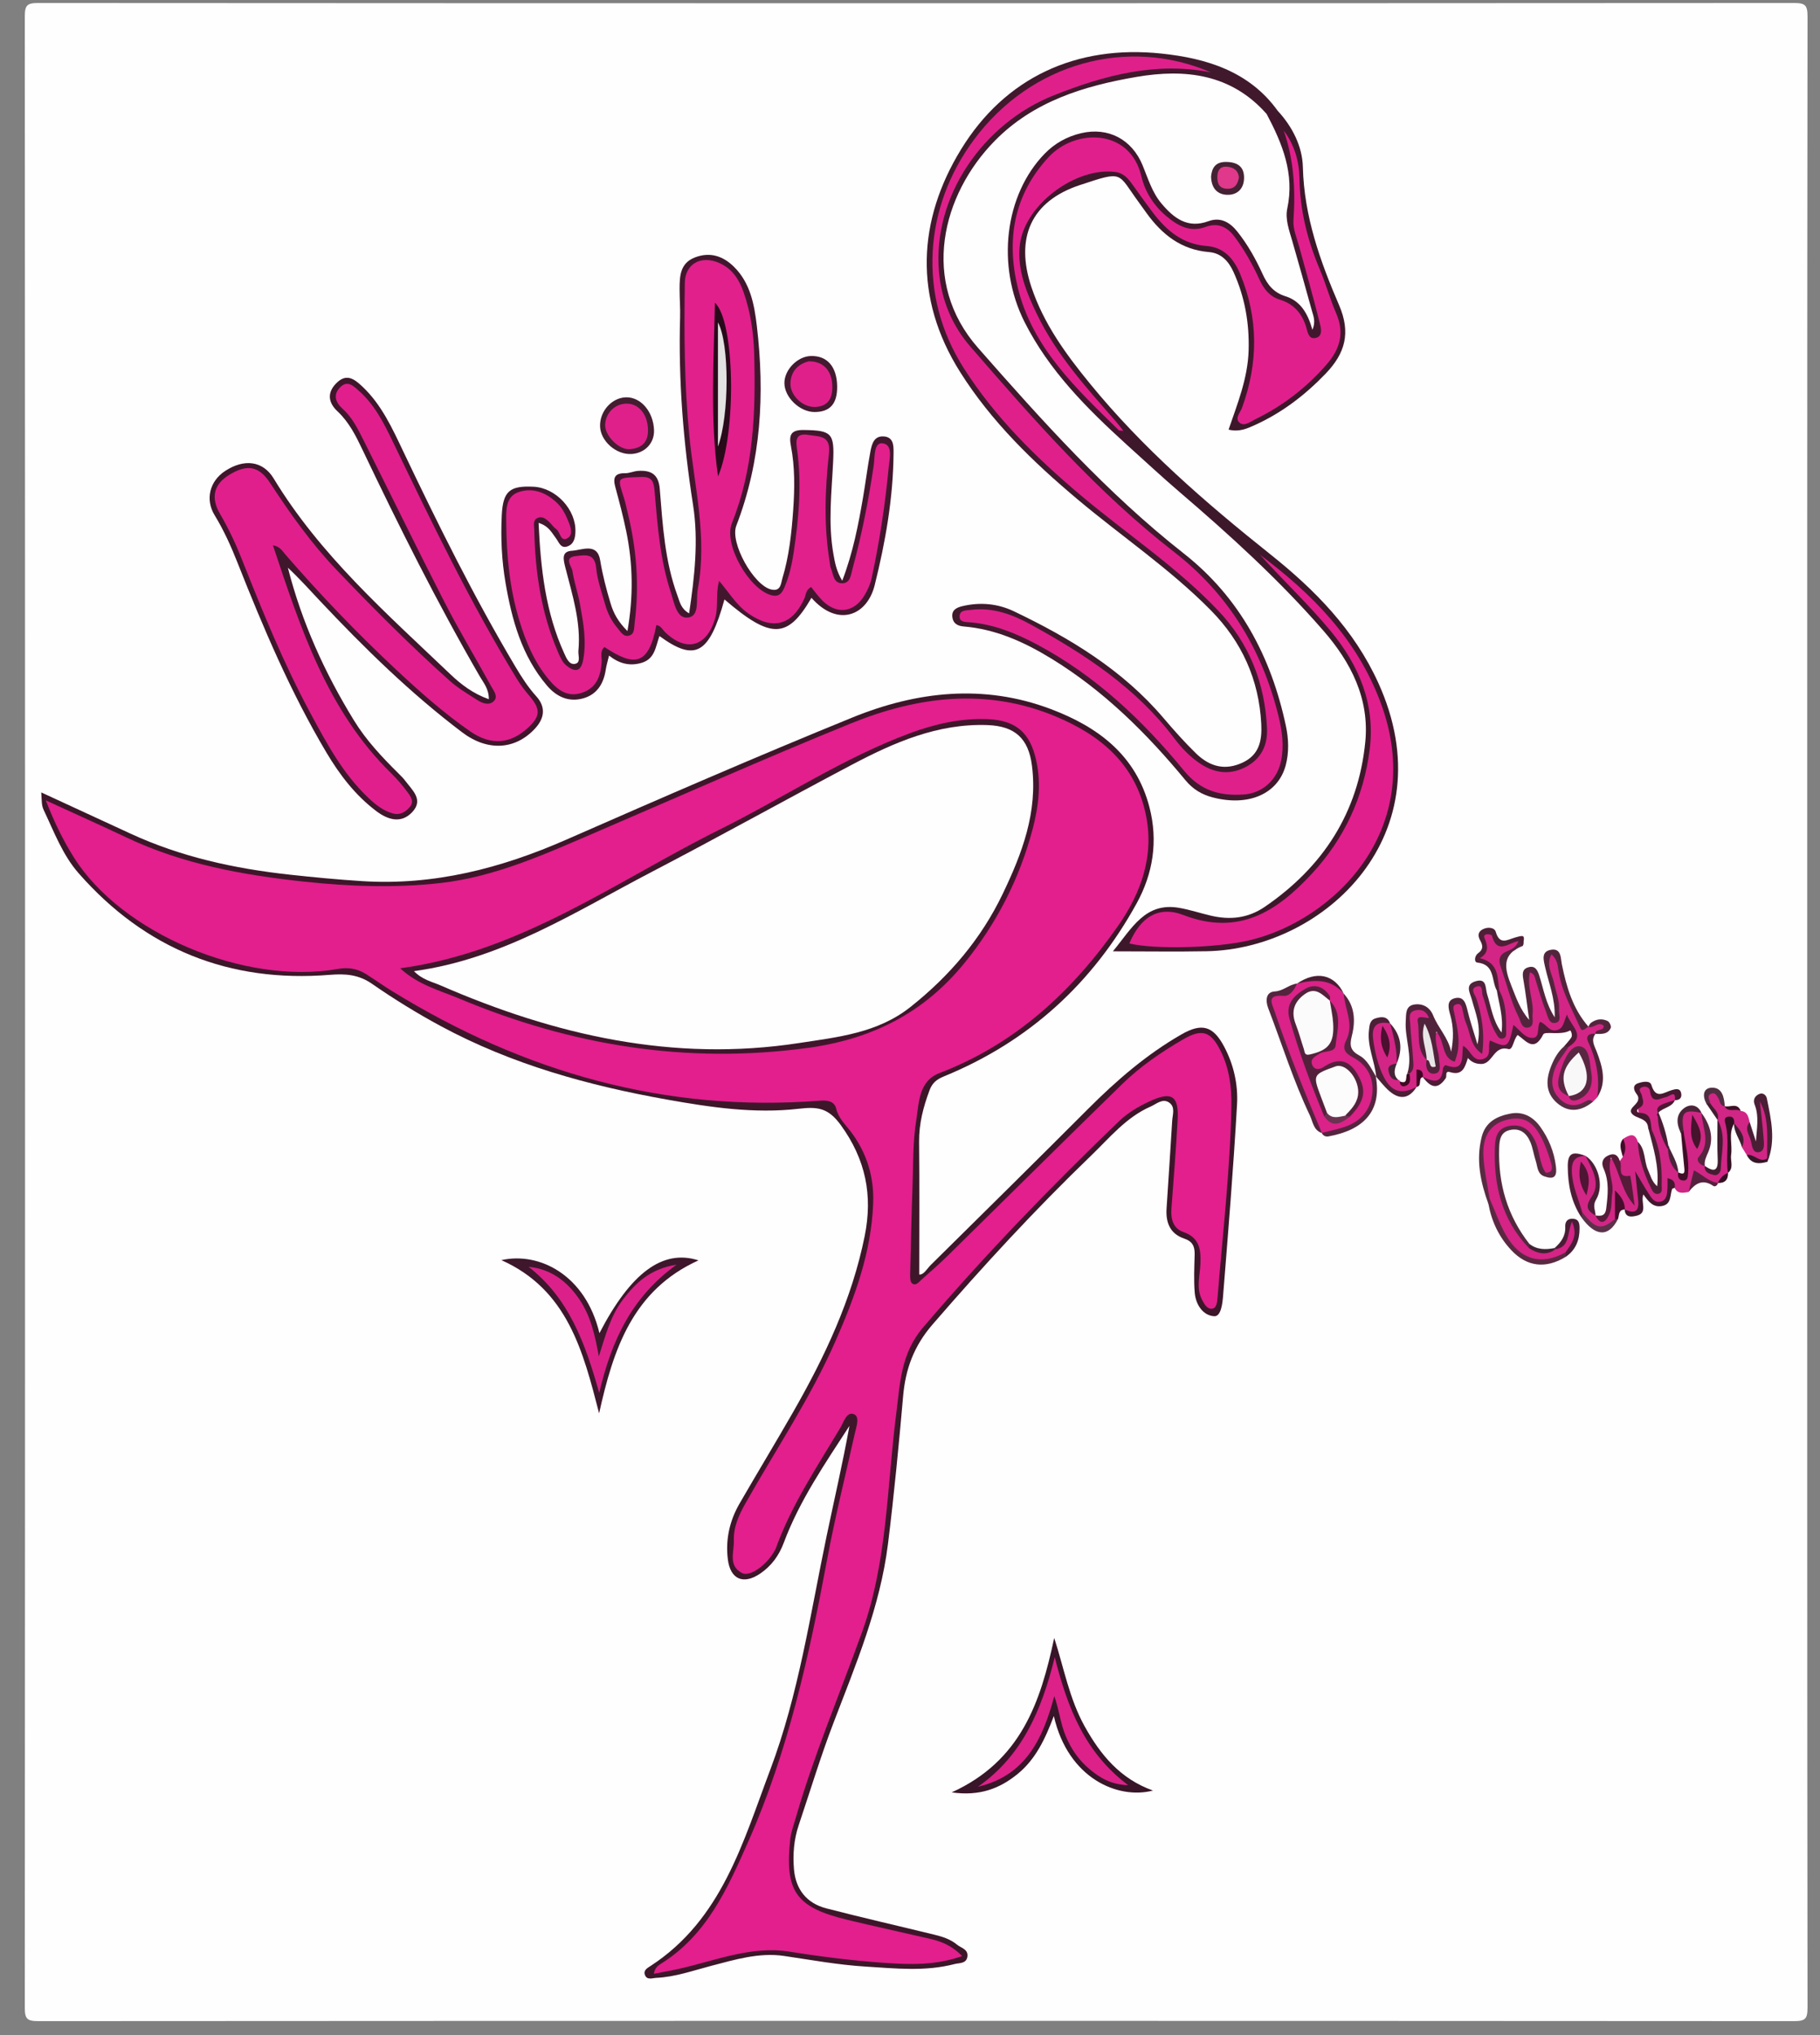 <?xml version="1.0" encoding="utf-8"?>
<!-- Generator: Adobe Illustrator 16.0.2, SVG Export Plug-In . SVG Version: 6.00 Build 0)  -->
<!DOCTYPE svg PUBLIC "-//W3C//DTD SVG 1.1//EN" "http://www.w3.org/Graphics/SVG/1.1/DTD/svg11.dtd">
<svg version="1.1" id="Layer_1" xmlns="http://www.w3.org/2000/svg" xmlns:xlink="http://www.w3.org/1999/xlink" x="0px" y="0px"
	 width="612px" height="684.333px" viewBox="0 0 612 684.333" enable-background="new 0 0 612 684.333" xml:space="preserve">
<rect x="0" y="0" width="612" height="684.333" fill="#808080" stroke="none"/>
<g>
	<g>
		<path fill-rule="evenodd" clip-rule="evenodd" fill="#FEFEFE" d="M607.699,340.837c0,111.385-0.025,222.77,0.106,334.154
			c0.005,3.813-0.748,4.563-4.562,4.562c-196.78-0.12-393.56-0.12-590.339,0c-3.814,0.002-4.563-0.748-4.561-4.562
			c0.118-223.14,0.118-446.282,0-669.422c-0.002-3.813,0.747-4.563,4.561-4.561c196.779,0.12,393.559,0.12,590.339,0
			c3.813-0.002,4.566,0.748,4.562,4.561C607.674,117.325,607.699,229.082,607.699,340.837z"/>
		<path fill-rule="evenodd" clip-rule="evenodd" fill="#3D162A" d="M13.871,266.43c10.513,4.852,20.208,9.313,29.893,13.798
			c17.043,7.894,35.083,11.82,53.66,13.854c8.094,0.886,16.182,1.654,24.308,2.171c24.159,1.534,46.709-4.293,68.667-13.933
			c31.934-14.019,63.929-27.928,96.226-41.079c21.655-8.817,44.175-11.349,66.708-2.843c15.871,5.992,28.677,15.493,33.203,33.075
			c2.918,11.333,1.187,22.258-4.32,32.26c-14.79,26.863-36.293,46.521-64.799,58.171c-2.487,1.018-3.936,2.227-4.854,4.69
			c-2.089,5.601-3.563,11.23-3.501,17.304c0.15,14.813,0.049,29.627,0.049,44.633c1.553,0.119,2.572-1.935,3.904-3.248
			c17.697-17.473,35.39-34.951,52.969-52.543c9.48-9.488,19.551-18.193,31.214-24.906c6.98-4.019,10.747-2.909,14.475,4.134
			c3.2,6.045,4.675,12.72,4.3,19.342c-1.217,21.472-2.975,42.914-4.69,64.354c-0.206,2.574-0.678,7.019-2.996,6.885
			c-3.784-0.22-6.214-3.933-6.543-7.913c-0.349-4.239-0.136-8.532-0.027-12.799c0.068-2.706-0.655-4.446-3.544-5.415
			c-4.737-1.587-6.22-5.386-5.894-10.152c0.67-9.803,1.256-19.612,1.886-29.418c0.14-2.174,1.139-4.72-1.091-6.187
			c-2.188-1.438-4.207,0.531-6.134,1.372c-8.229,3.588-13.805,10.504-20.044,16.512c-18.723,18.028-36.308,37.116-53.321,56.78
			c-6.225,7.194-9.074,14.886-9.877,24.027c-1.459,16.607-3.049,33.213-5.102,49.755c-2.625,21.162-10.865,40.675-18.412,60.398
			c-4.292,11.217-7.765,22.748-11.6,34.141c-1.625,4.825-2.021,9.83-1.597,14.837c0.574,6.775,4.265,11.438,10.85,13.146
			c12.097,3.136,24.29,5.902,36.43,8.877c2.695,0.66,5.372,1.516,7.548,3.333c1.339,1.118,3.717,1.481,3.504,3.865
			c-0.231,2.586-2.787,2.254-4.312,2.653c-9.858,2.582-19.895,1.474-29.863,0.861c-9.236-0.566-18.348-2.23-27.499-3.585
			c-8.364-1.236-16.516,1.246-24.584,3.355c-6.069,1.586-12.027,3.727-18.367,4.014c-1.329,0.062-3.195,0.886-3.86-1.072
			c-0.531-1.564,0.999-2.316,2.002-2.973c23.878-15.589,30.955-41.476,40.172-65.928c9.568-25.383,13.444-52.201,18.96-78.599
			c2.569-12.298,5.424-24.536,7.667-37c-8.204,12.651-16.754,25.043-22.063,39.242c-1.619,4.331-4.14,7.813-7.945,10.401
			c-5.647,3.84-10.06,1.979-10.89-4.856c-0.803-6.61,0.609-12.913,3.938-18.676c5.922-10.254,12.064-20.38,17.953-30.653
			c10.716-18.694,19.859-38.043,24.147-59.367c2.736-13.609,0.355-25.661-8.056-37.257c-4.283-5.905-7.924-6.187-14.237-5.462
			c-14.805,1.696-29.567-0.49-44.158-3.092c-26.473-4.72-52.235-11.842-76.059-24.686c-7.97-4.296-15.727-9.079-23.166-14.238
			c-4.524-3.137-8.959-3.45-14.143-3.029c-33.835,2.753-62.136-8.66-84.521-34.161c-5.379-6.128-8.267-13.93-11.747-21.27
			C13.912,270.704,14.078,269.138,13.871,266.43z"/>
		<path fill-rule="evenodd" clip-rule="evenodd" fill="#42172E" d="M181.106,175.809c0.708,15.463,2.346,30.083,8.601,43.817
			c0.762,1.673,1.681,3.975,3.679,3.573c2.017-0.405,0.959-2.835,1.106-4.361c0.923-9.634-2.013-18.717-4.339-27.841
			c-0.729-2.858-1.464-5.606,2.16-5.817c3.333-0.194,8.517-2.857,9.507,3.21c0.811,4.966,2.072,9.75,3.508,14.527
			c0.97,3.225,2.488,6.109,5.659,9.25c2.056-11.735,1.83-22.595-0.386-33.427c-1.035-5.063-2.364-10.071-3.713-15.063
			c-0.823-3.046-0.182-4.631,3.295-4.568c1.446,0.026,2.892-0.688,4.357-0.783c4.274-0.276,6.909,1.024,7.316,6.052
			c0.984,12.145,1.692,24.378,5.989,35.989c0.75,2.026,1.107,4.285,3.881,5.862c1.828-12.361,3.208-24.41,1.32-36.477
			c-3.276-20.927-4.96-41.924-4.358-63.104c0.09-3.144-0.172-6.296-0.168-9.442c0.005-4.36,0.159-8.731,5.155-10.652
			c5.081-1.953,9.46-0.486,13.16,3.174c5.487,5.431,6.822,12.715,7.659,19.819c2.695,22.872,1.504,45.429-6.902,67.224
			c-2.204,5.714,5.853,20.076,11.752,21.434c3.265,0.752,3.243-2.093,3.726-3.684c2.27-7.475,3.103-15.246,3.647-22.99
			c0.505-7.206,0.615-14.483-0.772-21.639c-0.727-3.747,0.086-5.38,4.364-5.32c9.346,0.128,10.309,1.073,9.849,10.607
			c-0.5,10.355-1.754,20.716,0.086,31.086c0.516,2.91,1.001,5.748,2.971,8.991c3.62-9.474,5.39-18.689,6.983-27.943
			c0.879-5.105,1.506-10.255,2.459-15.345c0.474-2.532,1.146-5.515,4.607-5.226c3.29,0.275,3.225,3.257,3.207,5.584
			c-0.116,15.083-2.718,29.86-6.345,44.423c-2.578,10.347-12.439,14.251-21.265,4.257c-8.034,13.854-13.622,13.957-29.25,0.541
			c-5.088,18.394-9.806,21.111-21.865,12.31c-1.287,3.496-1.467,7.662-5.99,9.006c-4.06,1.207-7.58,0.233-10.96-2.434
			c-0.448,1.895-0.886,3.309-1.105,4.755c-0.693,4.58-2.861,8.212-7.382,9.559c-4.921,1.465-9.101-0.369-12.389-4.235
			c-8.474-9.967-11.782-22.044-13.931-34.542c-1.291-7.506-1.641-15.114-1.264-22.721c0.4-8.087,2.648-10.011,10.713-9.594
			c7.569,0.392,14.348,7.781,14.052,15.231c-0.087,2.196-0.587,4.197-2.849,4.883c-2.149,0.652-2.702-1.491-3.66-2.741
			C185.557,179.168,184.58,176.876,181.106,175.809z"/>
		<path fill-rule="evenodd" clip-rule="evenodd" fill="#40192D" d="M425.929,38.328c-11.907-13.499-27.41-15.267-43.734-12.472
			c-17.622,3.016-34.601,8.179-47.67,21.473c-17.838,18.146-25.168,47.421-5.659,69.619c21.563,24.535,43.337,48.826,69.152,69.111
			c18.928,14.873,29.456,34.847,34.386,58.028c0.923,4.339,1.093,8.908-0.071,13.249c-2.585,9.644-12.536,13.92-24.576,10.765
			c-3.647-0.955-6.614-2.716-9.139-5.774c-13.053-15.803-27.488-30.125-45.122-40.909c-9.104-5.568-18.656-9.887-29.435-10.784
			c-2.222-0.185-3.583-1.105-3.826-3.182c-0.27-2.302,1.38-3.179,3.363-3.648c5.996-1.418,11.899-0.875,17.365,1.739
			c18.82,8.998,36.485,19.668,50.237,35.826c3.484,4.092,7.065,8.131,10.906,11.881c5.016,4.899,10.212,5.701,15.688,3.174
			c5.723-2.64,6.604-7.521,6.321-13.009c-0.765-14.913-6.531-27.65-16.969-38.231c-13.722-13.91-29.965-24.815-44.857-37.333
			c-14.967-12.58-28.928-26.091-39.44-42.773c-15.745-24.986-14.26-51.052,0.288-74.809c14.785-24.146,38.7-35.29,67.423-32.261
			c14.99,1.581,29.51,5.898,39.106,19.275c0.129,0.505,0.178,1.018,0.161,1.536c-0.986,0.712-1.907,0.28-2.221-0.6
			C426.785,35.915,426.486,38.548,425.929,38.328z"/>
		<path fill-rule="evenodd" clip-rule="evenodd" fill="#3D182B" d="M429.437,38.944c0.076-0.555,0.153-1.108,0.23-1.663
			c4.961,5.355,8.272,12.002,8.444,18.915c0.412,16.55,5.81,31.642,12.17,46.389c4.015,9.31,2.059,16.213-4.515,23.048
			c-6.895,7.171-14.593,13.088-23.653,17.213c-2.697,1.228-5.38,2.495-8.986,1.604c2.978-8.714,6.45-17.212,6.735-26.571
			c0.282-9.27-1.282-18.067-5.098-26.467c-1.604-3.532-4.099-6.321-8.227-6.659c-9.27-0.759-15.747-5.847-20.951-13.05
			c-0.867-1.201-1.728-2.407-2.601-3.603c-7.392-10.108-4.974-10.789-19.848-5.878c-16.452,5.433-21.82,17.75-16.327,34.252
			c4.12,12.374,11.624,22.631,19.732,32.549c17.716,21.669,38.699,39.88,60.495,57.246c15.049,11.99,28.276,25.36,36.448,43.358
			c22.985,50.624-17.907,89.452-57.742,90.205c-10.145,0.192-20.296,0.029-31.515,0.029c6.438-7.79,10.842-16.619,22.315-14.612
			c3.621,0.633,7.142,1.814,10.731,2.645c6.401,1.479,12.405,0.844,18.016-2.99c19.626-13.418,31.469-31.709,33.804-55.452
			c1.426-14.503-4.776-26.708-14.095-37.407c-14.776-16.969-31.363-32.07-48.432-46.676c-6.044-5.173-11.86-10.613-17.781-15.931
			c0.745-2.659-2.197-3.187-2.91-5.007c-6.731-7.894-13.846-15.458-19.91-23.907c-6.667-9.29-12.019-19.17-14.021-30.573
			c-1.842-10.484,1.659-19.019,10.013-25.42c5.699-4.369,12.332-6.711,19.453-7.724c4.249-0.605,7.637,0.599,10.27,4.055
			c2.81,3.688,5.186,7.694,8.177,11.242c3.934,4.666,8.636,8.188,14.891,8.943c7.05,0.85,11.187,4.916,13.838,11.29
			c5.751,13.833,5.705,27.783,1.614,41.954c-0.497,1.722-1.744,3.323-1.143,5.299c10.801-1.192,28.174-17.811,29.781-24.521
			c0.764-3.187-0.086-6.229-1.008-9.283c-2.579-8.539-6.39-16.624-9.125-25.102c-1.835-5.684-3.019-11.443-2.904-17.468
			c0.122-6.436-1.687-12.427-4.773-18.046C430.388,43.124,427.841,41.56,429.437,38.944z"/>
		<path fill-rule="evenodd" clip-rule="evenodd" fill="#40162C" d="M164.381,235.101c0.019-3.512-1.792-5.511-3.051-7.687
			c-14.348-24.789-27.136-50.381-39.452-76.221c-2.217-4.655-4.494-9.244-8.418-12.921c-2.749-2.576-3.761-5.869-0.536-9.259
			c3.536-3.717,6.251-1.568,8.953,0.98c6.484,6.118,10.058,14.084,13.797,21.932c11.687,24.521,23.73,48.855,37.63,72.223
			c2.084,3.505,4.259,6.905,7.025,9.965c3.269,3.615,2.813,7.376-0.46,10.893c-6.628,7.12-15.886,7.71-24.471,1.215
			c-17.365-13.137-32.867-28.316-47.76-44.139c-3.542-3.763-6.987-7.617-10.835-11.207c4.683,18.351,12.38,35.325,22.241,51.375
			c4.113,6.694,9.443,12.34,14.98,17.827c0.79,0.782,1.598,1.569,2.257,2.458c2.355,3.178,6.277,6.36,2.308,10.553
			c-3.799,4.014-8.313,2.44-12.029-0.354c-7.048-5.3-12.34-12.21-16.828-19.766c-12.045-20.276-21.211-41.897-29.859-63.762
			c-2.181-5.514-4.597-10.894-7.698-15.969c-3.218-5.265-1.7-11.439,3.492-14.862c6.396-4.215,12.741-3.469,16.356,2.496
			c15.614,25.761,37.977,45.407,59.441,65.853C155.038,230.127,159.058,233.209,164.381,235.101z"/>
		<path fill-rule="evenodd" clip-rule="evenodd" fill="#D32585" d="M537.076,368.974c-0.49,0.498-0.98,0.997-1.472,1.496
			c-2.915-0.097-5.024,3.087-8.396,1.694c-4.962-2.047-7.321-7.376-5.208-12.915c1.067-2.798,2.626-5.309,4.978-7.244
			c2.907-3.497,2.907-3.497,0.408-7.859c-1.941,2.16-3.99,4.437-7.136,2.17c-0.897-0.647-1.798-0.569-2.213,0.532
			c-2.418,6.413-5.023,1.927-7.767-0.208c-2.252,2.468-2.938,7.363-7.924,5.418c-0.229-0.09-0.59,0.421-0.685,0.786
			c-1.707,6.576-4.975,4.221-8.483,1.306c-1.155,2.513-1.299,6.178-5.535,5.324c-1.12-0.226-1.601,0.304-1.963,1.336
			c-1.659,4.735-4.268,4.318-7.297,1.246l0.067,0.066c-1.273,0.129-1.273,0.129-2.127,3.321l0.057-0.049
			c-3.726,3.543-7.042,3.455-10.37-1.043c-4.063-5.492-5.388-12.056-4.593-18.709c0.463-3.879,3.636-2.428,6.042-1.551l-0.021-0.02
			c2.322,4.26,3.591,8.689,2.191,13.551l0.044-0.043c-2.17,2.067-2.086,3.92,0.528,5.531l0.431,0.064l0.055,0.426
			c2.296,1.408,2.296,1.408,3.27-3.168c2.257-5.879-1.187-11.599-0.48-17.44c0.193-1.606-0.34-3.485,1.894-4.077
			c1.72-0.456,3.324-0.063,4.682,1.046c0.898,0.731,1.656,1.896,0.664,2.843c-4.149,3.96-1.264,8.131-0.555,12.234
			c0.236,0.485,0.434,0.99,0.615,1.49c0.506,0.374,0.547,2.451,1.473,0.911c0.94-1.565-0.581-3.554-0.582-5.392
			c-0.001-1.689-1.382-4.18,1.12-4.768c2.418-0.57,2.694,1.749,3.016,3.664c0.234,1.403,0.65,2.88,2.483,3.85
			c2.687-4.426,0.627-8.898,0.256-13.227c-0.155-1.795-1.55-3.836,1.045-4.608c2.752-0.818,2.735,1.747,3.215,3.417
			c1.058,3.686,1.99,7.41,4.057,11.562c2.469-5.341,0.169-9.695-0.553-14.165c-0.36-2.227-3.7-5.54,0.06-6.637
			c3.858-1.125,2.42,3.604,3.481,5.563c1.924,3.551,1.418,8.252,5.249,11.683c1.622-5.737,0.005-10.589-1.367-15.463
			c-1.303-3.868-0.209-9.241-6.515-9.912c0.377-2.416,3.146-4.066,1.646-6.755c-0.522-0.938-0.908-2.139,0.586-2.735
			c1.158-0.462,2.647-0.17,2.908,0.812c1.411,5.294,4.395,2.378,7.028,1.548c0.529-0.167,1.079,0.063,1.563,0.351
			c0.329,2.102-1.233,3.252-2.658,3.725c-3.667,1.215-3.585,3.559-2.524,6.439c2.268,6.155,3.485,12.76,7.855,18.636
			c2.144-4.197,0.294-7.87,0.188-11.55c-0.069-2.328-2.272-6.182,0.794-6.825c3.002-0.629,2.676,3.656,3.449,5.89
			c1.178,3.407,1.661,7.093,4.585,10.193c1.545-2.694,1.114-5.006,0.475-7.292c-0.892-3.187-1.82-6.376-2.566-9.588
			c-0.405-1.737-1.733-4.641,0.93-5.305c2.902-0.724,2.85,2.581,3.018,4.248c0.625,6.234,3.556,11.581,6.063,17.084
			c0.646,1.418,0.778,3.969,3.573,3.28l-0.03,0.046c0.319-0.16,0.628-0.338,0.951-0.488c1.711-0.793,3.985-2.411,4.927,0.183
			c1.008,2.771-2.663,1.315-3.522,2.722l0.053-0.034c-2.916,1.259-1.521,3.126-0.733,4.955
			C538.062,357.869,539.031,363.308,537.076,368.974z"/>
		<path fill-rule="evenodd" clip-rule="evenodd" fill="#D12685" d="M587.37,388.341c-0.533-0.855-1.065-1.712-1.598-2.567
			c0.586-3.209-1.803-5.436-2.69-8.158l0.084,0.105c-2.277-0.753-1.668,0.846-1.708,2.029c-0.159,4.881,0.593,9.79-0.442,14.644
			l0.058-0.067c-0.979,1.306-2.113,2.457-3.434,3.421l0.061-0.024c-0.641,0.417-1.457,0.664-2.019,0.212
			c-4.242-3.407-6.463-1.431-7.878,2.855c-1.771,0.23-3.635,0.777-4.683-1.403c-1.716-1.494-1.494,0.084-1.675,1.05
			c-0.337,1.806-0.588,3.816-2.742,4.297c-2.367,0.528-3.814-1.085-4.785-2.924c-0.594-1.126-1.989-1.718-2.114-3.172
			c0.092,1.901-0.342,3.749-0.259,5.695c0.181,4.253-0.979,4.689-5.225,2.267l0.052,0.081c-0.512-0.747-1.264-1.301-1.702-2.108
			c-0.261-0.481-0.399-1.006-0.516-1.538c0.172,2.492-0.482,4.873-0.974,7.285c-4.313,4.646-7.609,3.837-11.666-2.854
			c-2.034-4.729-3.765-9.487-3.483-14.801c0.186-3.542,1.393-5.256,5.127-4.016l-0.04-0.032c4.094,4.241,5.171,9.85,2.272,14.848
			c-1.448,2.497-0.015,3.69,1.144,5.266l-0.068-0.066c2.453,2.068,3.655,0.693,4.269-1.678c1.071-4.135,1.225-8.316-0.026-12.446
			c-0.532-1.761-1.698-4.029,0.539-4.802c3.063-1.058,2.946,2.211,3.236,3.824c0.503,2.814,2.921,4.702,3.188,7.559
			c0.264,0.194,0.196,0.063,0.036-0.497c-0.413-1.453,0.767-3.144-1.836-4.243c-1.529-0.647-1.964-3.743-1.194-6.032
			c0.342-0.459,0.682-0.918,1.022-1.376c0.332-2.016,0.213-4.035,0.078-6.057c1.961-1.213,3.914-2.377,4.967,0.988
			c2.086,5.432,1.911,11.783,6.748,16.968c1.743-7.795-0.53-14.332-2.403-20.913c-0.333-0.862-0.044-2.291-0.747-2.592
			c-4.898-2.104-3.431-6.079-3.177-9.787c0.067-0.976-1.035-2.189,0.676-2.651c1.11-0.301,2.654-0.25,2.997,0.799
			c1.393,4.266,4.049,2.928,6.776,1.84c0.973-0.389,2.169-1.075,2.684,0.536c0.26,0.809-0.591,1.269-1.087,1.794l0.026-0.035
			c-1.545,0.938-3.151,1.775-4.79,2.525c-2.21,1.015-0.952,2.262-0.37,3.501c0.172,3.736,1.885,7.021,3.056,10.463
			c0.562,2.85,2.035,5.325,3.243,7.911l-0.06-0.06c1.564,2.421,2.492,2.12,2.729-0.675c0.393-4.638-1.31-9.045-1.566-13.619
			c-0.945-2.396-0.948-4.52,1.261-6.369c2.14-1.793,3.682-0.155,5.41,0.644l-0.021-0.018c1.931,4.744,3.402,9.502,0.541,14.432
			c-0.748,1.288-0.361,2.418,0.605,3.424l-0.05-0.04c0.729,1.49,1.863,2.391,3.557,1.908c1.648-0.47,1.42-1.97,1.407-3.248
			c-0.042-4.729,0.793-9.502-0.672-14.163l0.031,0.098c-0.363-2.259-2.201-3.79-2.898-5.887c-0.831-1.294-1.492-2.702,0.326-3.599
			c1.566-0.772,2.61,0.096,3.428,1.556c0.604,1.08,0.566,2.449,1.576,3.316l-0.113-0.058c1.454,1.779,4.119-0.517,5.467,1.622
			c2.347,0.192,2.586,2.068,3.024,3.785c-0.647,2.913,0.822,5.182,2.194,7.587c2.576-3.984,0.388-8.161,0.899-12.155
			c0.141-1.105-1.532-2.75,0.519-3.212c1.813-0.41,1.711,1.52,2.048,2.669c1.655,5.638,0.576,11.41,0.792,17.121
			C591.944,391.931,589.711,389.732,587.37,388.341z"/>
		<path fill-rule="evenodd" clip-rule="evenodd" fill="#42172E" d="M429.437,38.944c-0.183,2.082,2.105,3.052,2.246,4.99
			c3.176,7.607,4.905,15.398,4.566,23.776c-0.495,12.307,5.026,23.433,7.773,35.108c0.594,2.527,1.512,4.98,1.218,7.632
			c-0.19,1.713-0.554,3.405-2.604,3.782c-1.655,0.306-3.179-0.494-3.679-1.917c-2.217-6.294-7.171-9.606-12.722-12.472
			c-2.032-1.05-2.938-3.273-3.968-5.251c-1.796-3.453-3.432-6.987-5.56-10.266c-3.15-4.854-6.759-7.612-13.319-6.458
			c-8.078,1.419-12.845-4.502-17.108-10.262c-1.979-2.674-3.472-5.734-4.316-8.984c-3.104-11.93-16.928-13.87-25.661-7.028
			c-6.676,5.23-10.325,12.358-12.681,20.42c-3.695,12.649-1.703,24.45,4.362,35.831c7.575,14.216,18.054,26.096,29.763,36.985
			c3.469,3.476,3.469,3.476,1.041,4.605c-13.347-12.127-26.051-24.828-34.28-41.171c-9.586-19.04-6.631-42.75,6.719-56.529
			c3.455-3.566,7.585-5.849,12.358-6.962c9.054-2.114,17.019,2.068,20.615,10.775c1.83,4.434,3.187,9.114,6.348,12.866
			c4.133,4.907,8.753,8.543,15.808,5.959c4.094-1.5,7.238,0.393,9.715,3.5c3.479,4.365,6.198,9.221,8.503,14.288
			c1.6,3.512,3.682,6.207,7.647,7.434c4.98,1.542,7.504,5.608,9.103,11.301c1.181-2.827,0.309-4.642-0.178-6.406
			c-2.162-7.846-4.372-15.68-6.619-23.502c-1.026-3.574-2.428-7.266-1.657-10.894c2.487-11.72-1.668-21.83-6.941-31.767
			C427.927,33.808,428.176,39.259,429.437,38.944z"/>
		<path fill-rule="evenodd" clip-rule="evenodd" fill="#DA2288" d="M444.45,380.937l0.068,0.037
			c-6.286-10.801-9.975-22.694-14.385-34.283c-0.19-0.502-0.305-1.057-0.431-1.589c-0.68-2.856-2.902-5.298-2.875-8.228
			c0.042-4.571,5.056-1.66,6.779-4.018c0.644-0.883,1.714-1.38,2.509-2.148l-0.039,0.045c8.922-3.058,10.583-2.704,15.794,3.364
			l-0.03-0.049c1.922,5.183,4.105,10.317,1.566,15.967c-0.771,1.718-0.313,3.253,1.404,4.274c5.655,3.362,8.715,8.414,7.229,14.821
			c-1.55,6.677-6.403,10.489-13.379,11.499C447.24,380.835,445.935,381.734,444.45,380.937z"/>
		<path fill-rule="evenodd" clip-rule="evenodd" fill="#3E172C" d="M201.567,448.236c10.527-20.297,21.262-28.329,33.312-24.47
			c-22.177,10.034-28.67,29.983-33.421,51.439c-5.374-20.877-10.63-41.618-32.874-51.517
			C181.444,420.794,196.944,428.799,201.567,448.236z"/>
		<path fill-rule="evenodd" clip-rule="evenodd" fill="#381528" d="M320.011,602.643c23.335-10.582,29.899-30.432,34.481-51.932
			c3.245,9.998,5.076,20.443,10.242,29.736c5.312,9.552,11.931,17.641,22.972,21.581c-11.697,3.062-28.536-3.979-33.343-25.061
			c-2.896,7.7-6.126,14.576-12.219,19.522C336.127,601.376,329.42,603.974,320.011,602.643z"/>
		<path fill-rule="evenodd" clip-rule="evenodd" fill="#51223B" d="M504.152,332.986c2.271,4.199,2.35,8.783,2.301,13.375
			c-0.011,1.034,0.353,2.45-1.073,2.812c-1.322,0.335-1.836-0.869-2.409-1.822c-2.329-3.872-2.881-8.365-4.383-12.524
			c-0.446-1.235,0.229-3.731-1.879-3.177c-2.617,0.688-0.687,2.787-0.243,4.129c1.932,5.86,2.824,11.787,1.935,18.579
			c-4-2.66-3.9-6.822-5.335-10.124c-0.584-1.345-0.878-2.831-1.178-4.278c-0.275-1.331-0.468-2.85-2.295-2.242
			c-1.381,0.459-0.807,1.771-0.586,2.846c1.11,5.407,2.532,10.816,0.137,16.412c-4.517-1.426-3.136-6.625-6.163-10.16
			c-0.743,3.839,0.805,6.444,0.916,9.149c0.077,1.826,1.115,4.832-1.665,5.034c-2.265,0.165-3.019-2.301-2.525-4.612
			c0.563-0.786,1.933,1.107,1.691-0.082c-0.509-2.504-1.021-5.054-1.866-7.249c-0.026,2.296,2.449,4.766,0.211,7.369
			c-3.625-3.661-2.223-8.574-3.01-12.898c-0.442-2.429,2.287-1.239,3.802-1.242c-1.028-2.564-2.814-3.034-4.693-2.552
			c-2.569,0.659-1.688,3.006-1.622,4.653c0.155,3.837,0.745,7.654,0.923,11.491c0.08,1.735,0.635,3.744-1.171,5.115
			c-0.242-0.022-0.484-0.044-0.728-0.067c1.88-5.917-0.908-11.693-0.543-17.575c0.151-2.441-0.182-5.224,3.054-5.63
			c2.77-0.348,5.07,0.976,6.175,3.723c1.688,4.199,5.114,7.51,6.033,12.191c0.854-4.234,0.858-8.282-0.283-12.343
			c-0.589-2.095-1.437-4.879,1.463-5.65c3.141-0.834,3.792,1.846,4.392,4.355c0.799,3.352,1.933,6.622,3.284,11.134
			c1.399-6.131-0.682-10.452-1.841-14.871c-0.645-2.452-2.567-5.251,1.29-6.354c3.796-1.084,3.127,2.315,3.825,4.47
			c1.331,4.107,1.75,8.592,4.816,12.783c0.69-5.31-0.873-9.667-1.582-14.116C503.57,332.516,503.846,332.5,504.152,332.986z"/>
		<path fill-rule="evenodd" clip-rule="evenodd" fill="#53253D" d="M534.125,345.165c-2.025,1.509-2.246,1.605-2.947,0
			c-2.722-6.221-6.221-12.154-7.153-19.058c-0.238-1.76-0.478-3.59-2.313-5.24c-1.996,3.553,0.207,6.537,0.81,9.477
			c0.626,3.059,1.918,5.999,1.72,9.194c-0.096,1.53,0.927,3.894-1.062,4.354c-2.354,0.545-2.694-2.144-3.302-3.697
			c-1.337-3.422-2.354-6.969-3.446-10.483c-0.316-1.016-0.294-2.183-1.967-2.821c-1.161,4.967,1.385,9.49,0.883,14.128
			c-0.171,1.575,0.704,3.886-1.261,4.413c-2.41,0.646-2.685-2.021-3.434-3.519c-2.657-5.297-3.974-11.089-5.955-16.637
			c-1.07-2.998-0.333-4.482,2.375-5.582c1.542-0.626,2.963-1.506,3.483-3.277c1.396-0.31,2.119,0.021,1.529,1.604
			c-7.269,2.79-6.166,7.671-3.849,13.448c1.564,3.898,2.853,7.888,5.965,11.434c-0.634-4.51-1.167-9.039-1.95-13.523
			c-0.319-1.833-0.468-3.477,1.55-4.114c2.321-0.732,3.157,0.739,3.815,2.803c1.432,4.495,2.139,9.29,5.171,13.97
			c0.199-6.371-2.023-11.51-3.212-16.847c-0.534-2.394-1.429-5.264,1.951-5.851c3.544-0.617,3.249,2.852,3.68,4.948
			C526.767,331.876,528.871,339.179,534.125,345.165z"/>
		<path fill-rule="evenodd" clip-rule="evenodd" fill="#4E1C37" d="M478.384,362.056c3.262,1.474,6.444,2.798,6.835-2.805
			c0.029-0.416,0.715-1.185,0.845-1.136c6.779,2.598,5.335-2.962,5.92-6.494c2.632,1.383,3.176,5.534,6.702,4.451
			c3.129-0.961,1.469-4.176,2.344-6.24c5.937,2.682,6.195,2.516,7.887-5.23c1.911,1.545,3.576,3.941,5.603,4.3
			c3.694,0.654,2.09-3.286,3.307-5.316c2.012,0.49,2.952,3.285,5.442,2.822c2.579-0.479,2.497-2.889,3.649-5.28
			c1.329,4.021,6.644,7.034,0.527,10.848c-0.555,0.466-1.061,0.418-1.519-0.143c0.819-0.988,1.731-1.918,2.426-2.986
			c0.555-0.854-0.199-2.497-0.401-2.379c-3,1.747-8.434,0.175-9.003,1.303c-3.14,6.211-5.748,2.178-8.604,0.222
			c-1.456,1.458-1.567,5.133-3.118,4.723c-5.03-1.328-5.218,5.025-9.136,5.018c-1.8-0.005-3.22-0.579-4.494-2.002
			c-0.949,2.983-1.729,6.018-5.936,4.76c-1.931-0.577-1.029,1.325-1.507,2.023C483.638,366.19,481.293,366.064,478.384,362.056z"/>
		<path fill-rule="evenodd" clip-rule="evenodd" fill="#53283E" d="M519.641,395.618c-2.755-0.719-2.565-3.282-3.22-5.266
			c-0.684-2.08-0.97-4.308-1.803-6.315c-1.233-2.969-3.435-4.877-6.904-4.089c-3.149,0.715-3.51,3.311-3.597,6.003
			c-0.39,11.955,2.718,22.804,10.166,32.287c0.518,0.529,0.549,1.086,0.098,1.669c-2.881,0.764-3.966-1.441-5.082-3.272
			c-5.102-8.372-7.947-17.516-8.478-27.274c-0.199-3.659,0.176-7.532,3.111-10.313c3.277-3.105,9.442-2.161,12.158,1.878
			c2.629,3.908,3.687,8.422,4.369,13.027C520.383,394.604,520.107,395.158,519.641,395.618z"/>
		<path fill-rule="evenodd" clip-rule="evenodd" fill="#592B43" d="M519.641,395.618c0.029-0.448,0.06-0.896,0.089-1.345
			c1.011-6.181-1.682-11.225-5.637-15.379c-3.366-3.535-10.401-1.594-12.554,3.052c-1.595,3.442-1.752,7.067-1.105,10.839
			c0.614,3.592,2.198,7.111,1.203,10.895c-0.245,0.513-0.62,0.9-1.121,1.166c-2.661-7.323-4.251-14.723-2.289-22.549
			c1.281-5.11,5.159-7.003,9.632-7.875c4.162-0.81,7.585,0.979,10.047,4.397c2.842,3.948,4.646,8.359,5.274,13.188
			C523.51,394.549,523.338,396.888,519.641,395.618z"/>
		<path fill-rule="evenodd" clip-rule="evenodd" fill="#431A30" d="M281.504,129.93c0.064,5.818-2.385,8.594-7.587,8.602
			c-4.993,0.007-10.149-4.953-10.152-9.767c-0.003-4.424,4.352-8.903,8.81-9.062C278.132,119.505,281.431,123.282,281.504,129.93z"
			/>
		<path fill-rule="evenodd" clip-rule="evenodd" fill="#55253F" d="M444.45,380.937c3.003-0.823,6.129-1.352,8.983-2.536
			c4.784-1.987,7.587-5.867,8.064-10.99c0.49-5.267-2.041-9.519-6.522-11.881c-3.037-1.6-3.605-3.094-2.231-5.897
			c2.621-5.349-0.55-10.378-0.903-15.564c3.827,4.188,3.996,9.311,2.725,14.255c-0.846,3.288-0.411,4.961,2.546,6.57
			c2.77,1.508,4.034,4.546,5.649,7.153l-0.133-0.132c2.157,11.767-4.266,18.08-15.925,20.174
			C445.747,382.259,444.923,381.866,444.45,380.937z"/>
		<path fill-rule="evenodd" clip-rule="evenodd" fill="#55243E" d="M436.116,330.707c-0.866,2.119-2.413,4.305-4.545,4.13
			c-5.86-0.48-3.851,2.584-2.894,5.43c4.648,13.814,10.156,27.293,15.839,40.705c-2.858-0.934-3.041-3.81-4.054-5.938
			c-5.547-11.659-9.392-23.991-13.998-36.025c-0.999-2.611-0.795-5.482,2.15-5.652C431.59,333.186,433.448,331.014,436.116,330.707z
			"/>
		<path fill-rule="evenodd" clip-rule="evenodd" fill="#441D31" d="M219.927,144.691c0.128,4.31-3.086,7.687-7.572,7.957
			c-5.145,0.31-10.43-4.343-10.578-9.31c-0.151-5.048,3.924-9.617,8.694-9.75C215.492,133.448,219.743,138.44,219.927,144.691z"/>
		<path fill-rule="evenodd" clip-rule="evenodd" fill="#4A1E35" d="M594.23,389.513c-0.128-6.468,0.883-13.054-2.459-19.197
			c0.425,4.047,0.929,8.089,1.237,12.146c0.136,1.775,0.612,4.417-1.388,4.885c-2.329,0.546-2.476-2.239-2.879-3.853
			c-0.498-1.988-2.327-4.01-0.382-6.18c0.702,2.16,1.406,4.323,2.11,6.485c0.226-4.225,1.143-8.375-0.438-12.388
			c-0.646-1.639,0.074-2.988,1.585-3.606c1.187-0.485,2.286,0.382,2.511,1.492c1.426,7.081,3.1,14.187,0.193,21.315
			c-0.363-0.217-0.497-0.451-0.403-0.705C594.016,389.645,594.12,389.513,594.23,389.513z"/>
		<path fill-rule="evenodd" clip-rule="evenodd" fill="#551B39" d="M544.678,390.348c1.104,1.696-1.313,5.894,3.515,4.943
			c0.175,1.015,0.373,2.026,0.521,3.044c0.285,1.97,0.542,3.943,0.965,7.051c-4.43-4.857-4.76-10.73-7.97-16.246
			c-1.394,4.757,1.043,8.279,0.446,11.961c-0.408,2.51,0.015,5.183-1.18,7.559c-1.43,2.848-3.002,2.924-4.508,0.004
			c1.868,0.228,3.327,0.298,3.648-2.364c0.552-4.568,1.077-9.034-0.896-13.419c-0.749-1.666-0.519-3.265,1.26-4.224
			C542.5,387.567,543.97,388.068,544.678,390.348z"/>
		<path fill-rule="evenodd" clip-rule="evenodd" fill="#4E1F37" d="M512.086,318.023c-0.51-0.535-1.019-1.07-1.528-1.604
			c-3.189,0.522-7.147,4.722-8.897-1.879c-0.078-0.295-1.373-0.534-1.976-0.361c-1.007,0.288-0.534,1.132-0.272,1.787
			c0.95,2.374,1.078,4.583-1.824,6.186c6.516,1.523,5.883,6.546,6.564,10.836c-0.274,0.022-0.551,0.038-0.826,0.05
			c-1.89-3.294-0.491-8.76-6.553-9.399c-1.169-0.124-0.953-2.281,0.279-3.163c1.756-1.257,1.63-2.554,0.687-4.253
			c-0.752-1.353-0.944-2.833,0.835-3.763c1.727-0.903,3.968-0.623,4.389,0.838c1.322,4.589,3.908,2.659,6.565,1.899
			C512.727,314.281,512.761,314.403,512.086,318.023z"/>
		<path fill-rule="evenodd" clip-rule="evenodd" fill="#5B2842" d="M500.516,404.846c0.125-0.629,0.249-1.258,0.374-1.887
			c2.371,0.345,2.505,2.473,3.157,4.104c0.826,2.065,1.644,4.128,2.712,6.079c4.588,8.386,8.328,10.03,17.687,7.762
			c0.745-0.18,1.442-0.249,2.15,0.076c0.282,0.545,0.253,1.074-0.083,1.586c-6.654,4.088-12.98,3.435-18.275-2.179
			C504.121,416.026,501.597,410.769,500.516,404.846z"/>
		<path fill-rule="evenodd" clip-rule="evenodd" fill="#4C2037" d="M467.46,344.092c-4.565-0.866-6.358,0.834-5.692,5.571
			c0.614,4.382,1.601,8.632,3.602,12.535c2.575,5.023,6.087,5.921,11.012,3.196c-2.403,3.927-5.563,4.546-9.114,1.534
			c-1.724-1.461-3.1-3.329-4.635-5.015c-0.004,0,0.136,0.133,0.132,0.132c-0.471-5.253-3.041-10.167-2.441-15.606
			c0.189-1.711,0.288-3.437,2.173-4.026C464.447,341.803,466.479,341.555,467.46,344.092z"/>
		<path fill-rule="evenodd" clip-rule="evenodd" fill="#461930" d="M563.212,369.896c0.35-3.533-1.835-1.29-2.79-1.084
			c-2.37,0.514-5.029,2.538-5.599-2.052c-0.153-1.227-1.576-1.688-2.672-1.222c-1.622,0.689-0.24,1.854-0.07,2.736
			c0.306,1.591,1.222,3.102-0.898,4.266c-0.844,0.463-1.21,1.544,0.452,1.64c3.775,0.217,3.328,3.207,3.75,5.635
			c-0.33,0.466-0.664,0.443-0.999,0.006c-0.059-0.175-0.16-0.347-0.17-0.523c-0.194-3.602-4.128-3.039-5.53-4.936
			c-1.619-2.191,4.068-3.432,1.629-6.553c-0.891-1.138-1.517-2.897,0.508-3.599c1.479-0.514,4.01-1.023,4.494,0.61
			c1.466,4.938,4.214,2.456,6.829,1.71c1.167-0.333,2.712-0.829,3.143,0.941C565.642,368.93,564.935,369.971,563.212,369.896z"/>
		<path fill-rule="evenodd" clip-rule="evenodd" fill="#4C1E35" d="M554.386,379.821c0.333,0.001,0.666,0,0.999-0.006
			c2.823,5.933,3.57,12.246,3.371,18.719c-0.031,1.023,0.407,2.468-1.006,2.824c-1.625,0.409-2.181-1.093-2.72-2.201
			c-2.338-4.821-4.046-9.836-4.284-15.255c2.679,2.603,2.001,6.425,3.429,9.504c0.826,1.783,1.183,3.78,3.084,5.453
			C557.939,392.014,555.928,385.95,554.386,379.821z"/>
		<path fill-rule="evenodd" clip-rule="evenodd" fill="#42182F" d="M546.321,406.6c3.137,1.536,4.913,0.947,4.541-2.933
			c-0.262-2.738-0.556-5.476-1.004-9.864c1.936,3.245,3.068,5.286,4.344,7.234c0.993,1.519,2.006,3.507,4.181,2.99
			c2.165-0.514,2.206-2.673,2.321-4.516c0.066-1.067,0.013-2.143,0.013-3.387c2.21,0.494,2.691,1.631,2.404,3.262
			c-0.297,0.133-0.786,0.197-0.86,0.408c-0.737,2.105-0.181,5.018-3.259,5.678c-3.033,0.65-4.675-1.418-6.379-3.869
			c-1.086,2.449,1.697,6.2-2.29,7.156C548.783,409.132,546.434,409.561,546.321,406.6z"/>
		<path fill-rule="evenodd" clip-rule="evenodd" fill="#442233" d="M407.238,59.327c0.272-2.795,1.412-4.924,5.073-4.877
			c3.774,0.049,6.13,1.551,6.021,5.531c-0.098,3.527-2.32,5.619-5.688,5.519C409.282,65.399,407.315,63.214,407.238,59.327z"/>
		<path fill-rule="evenodd" clip-rule="evenodd" fill="#582A43" d="M525.926,351.832c0.507,0.047,1.013,0.095,1.519,0.143
			c-1.522,2.495-3.574,4.627-4.62,7.463c-1.317,3.574-1.291,6.869,1.384,9.746c2.614,2.813,5.682,3.083,8.959,1.124
			c0.857-0.513,1.679-0.713,2.436,0.164c-3.892,3.135-8.02,3.832-11.983,0.414c-4.125-3.555-3.797-8.109-1.924-12.688
			C522.67,355.817,523.938,353.569,525.926,351.832z"/>
		<path fill-rule="evenodd" clip-rule="evenodd" fill="#481D35" d="M526.513,422.565c-0.042-0.489-0.083-0.979-0.124-1.468
			c-0.772-2.282,2.049-3.33,1.82-5.163c-0.897,1.815-1.427,4.241-4.284,4.595c-0.529-0.123-0.908-0.431-1.142-0.92
			c2.119-1.906,3.706-4.037,3.552-7.12c-0.087-1.728,0.739-2.872,2.669-2.705c2.052,0.176,2.136,1.752,2.143,3.266
			C531.161,416.969,529.86,420.272,526.513,422.565z"/>
		<path fill-rule="evenodd" clip-rule="evenodd" fill="#4E1C36" d="M533.159,388.648c-3.471,0.03-4.717,1.686-4.61,5.207
			c0.148,4.914,2.239,9.22,3.501,13.786c0.429,0.644,0.331,1.192-0.292,1.649c-3.435-5.177-4.541-11.031-4.578-17.067
			C527.154,387.748,528.72,386.957,533.159,388.648z"/>
		<path fill-rule="evenodd" clip-rule="evenodd" fill="#4C1E37" d="M536.535,408.729c-2.801-1.724-3.661-2.933-1.234-6.496
			c2.973-4.365,0.114-9.283-2.182-13.617c4.173,2.588,6.411,9.948,3.603,14.696C535.395,405.557,536.532,406.951,536.535,408.729z"
			/>
		<path fill-rule="evenodd" clip-rule="evenodd" fill="#50223A" d="M537.076,368.974c0.933-6.52-0.228-12.663-3.014-18.615
			c-0.976-2.084,0.302-3.005,2.44-2.766c-1.643,2.138-0.34,4.022,0.421,6.025C538.857,358.698,540.393,363.823,537.076,368.974z"/>
		<path fill-rule="evenodd" clip-rule="evenodd" fill="#56253F" d="M573.276,392.021c-1.825-0.242-2.971-2.005-2.103-2.978
			c4.316-4.836,1.244-9.904,0.956-14.878c2.982,4.064,4.347,8.479,2.247,13.316C573.723,388.99,573.011,390.348,573.276,392.021z"/>
		<path fill-rule="evenodd" clip-rule="evenodd" fill="#431D31" d="M577.519,376.478c3.115,5.327,1.229,11.019,1.119,16.563
			c-0.021,1.047-1.027,2.31-2.21,2.036c-1.502-0.349-3.398-0.778-3.201-3.097c2.85,1.982,4.57,2.082,4.369-2.235
			C577.391,385.33,577.529,380.899,577.519,376.478z"/>
		<path fill-rule="evenodd" clip-rule="evenodd" fill="#351023" d="M581.016,394.394c-0.756-5.573,0.664-11.259-0.884-16.794
			c-0.245-0.873-0.355-1.927,0.884-2.139c1.711-0.292,2.244,0.732,2.15,2.26c-2.063,3.359-0.535,7.075-1.063,10.581
			C581.796,390.339,583.137,392.684,581.016,394.394z"/>
		<path fill-rule="evenodd" clip-rule="evenodd" fill="#5B324A" d="M531.758,409.291c0.098-0.551,0.194-1.101,0.292-1.65
			c4.693,5.676,6.298,6.004,11.003,2.245c0.327-0.509,0.665-0.541,1.017-0.023C540.925,416.055,536.456,415.847,531.758,409.291z"/>
		<path fill-rule="evenodd" clip-rule="evenodd" fill="#400E27" d="M566.072,379.96c0.599,4.845,1.996,9.603,1.57,14.56
			c-0.093,1.103-0.136,2.447-1.534,2.411c-1.557-0.039-2.095-1.222-1.791-2.729c1.185,0.446,2.31,0.94,2.08-1.209
			c-0.424-3.964-0.741-7.938-1.105-11.907C564.755,380.158,565.154,379.88,566.072,379.96z"/>
		<path fill-rule="evenodd" clip-rule="evenodd" fill="#56213E" d="M567.804,400.79c0.555-2.259,1.109-4.518,1.794-7.304
			c2.9,1.465,5.024,3.9,8.103,4.235c-0.164,0.909-1.055,1.377-1.567,1.024C572.524,396.271,570.037,397.914,567.804,400.79z"/>
		<path fill-rule="evenodd" clip-rule="evenodd" fill="#491D33" d="M451.871,334.116c-4.395-5.204-9.99-4.77-15.794-3.364
			C442.6,326.255,448.764,327.568,451.871,334.116z"/>
		<path fill-rule="evenodd" clip-rule="evenodd" fill="#502E41" d="M579.981,371.962c-1.683-0.122-1.562-1.731-2.138-2.711
			c-0.581-0.987-1.161-2.039-2.377-1.537c-1.744,0.724-0.523,2.091-0.376,3.205c-0.39,0.493-0.822,0.563-1.307,0.134
			c-1.317-2.479-1.185-5.243,1.822-5.349C579.127,365.581,579.784,368.952,579.981,371.962z"/>
		<path fill-rule="evenodd" clip-rule="evenodd" fill="#4B2439" d="M566.072,379.96c-0.26,0.375-0.52,0.751-0.78,1.126
			c-1.597-3.076-1.898-6.326,1.005-8.502c1.891-1.417,4.559-1.346,5.854,1.599C566.232,372.917,565.229,373.87,566.072,379.96z"/>
		<path fill-rule="evenodd" clip-rule="evenodd" fill="#53253D" d="M536.45,347.627c-0.041-1.903,2.924-0.759,2.818-2.726
			c-1.857-1.673-3.401,1.044-5.174,0.31c0.275-0.429,0.459-0.975,0.839-1.265c1.748-1.331,3.755-1.591,5.68-0.639
			c0.607,0.299,1.265,1.736,1.031,2.28C540.668,347.863,538.475,347.655,536.45,347.627z"/>
		<path fill-rule="evenodd" clip-rule="evenodd" fill="#480D2C" d="M544.069,409.862l-0.508,0.03l-0.508-0.006
			c-0.001-2.947-0.001-5.896-0.001-9.644c2.239,2.146,3.333,3.989,3.32,6.438C544.153,406.689,544.534,408.582,544.069,409.862z"/>
		<path fill-rule="evenodd" clip-rule="evenodd" fill="#4C2037" d="M469.631,357.623c0.248-4.675-1.014-9.106-2.191-13.551
			C471.203,348.099,471.814,352.635,469.631,357.623z"/>
		<path fill-rule="evenodd" clip-rule="evenodd" fill="#491D35" d="M560.881,386.463c-2.036-3.4-3.328-7.029-3.41-11.033
			c-0.449-0.535-0.38-0.99,0.21-1.366c1.553,3.574,2.678,7.277,3.315,11.123C561.357,385.647,561.339,386.075,560.881,386.463z"/>
		<path fill-rule="evenodd" clip-rule="evenodd" fill="#4C1832" d="M557.681,374.063c-0.07,0.455-0.139,0.909-0.209,1.365
			c-0.651-3.481-0.468-3.658,5.767-5.567C562.208,372.35,559.3,372.354,557.681,374.063z"/>
		<path fill-rule="evenodd" clip-rule="evenodd" fill="#49243A" d="M560.881,386.463c0.039-0.426,0.077-0.851,0.115-1.275
			c1.284,2.966,3.136,5.721,3.381,9.074C561.863,392.266,561.071,389.498,560.881,386.463z"/>
		<path fill-rule="evenodd" clip-rule="evenodd" fill="#3F1E2F" d="M583.082,377.615c1.993,2.355,4.218,4.636,2.688,8.155
			C585.044,382.998,582.989,380.66,583.082,377.615z"/>
		<path fill-rule="evenodd" clip-rule="evenodd" fill="#402233" d="M514.162,419.685c0.04-0.482,0.08-0.963,0.121-1.444
			c2.585,1.99,5.495,1.975,8.5,1.369l0.36,0.405C519.869,423.086,517.393,422.994,514.162,419.685z"/>
		<path fill-rule="evenodd" clip-rule="evenodd" fill="#400525" d="M476.324,365.443c0-1.935,0-3.868,0-5.837
			c2.012,0.017,2.213,1.158,2.127,2.516C476.702,362.563,478.335,365.17,476.324,365.443z"/>
		<path fill-rule="evenodd" clip-rule="evenodd" fill="#361627" d="M594.23,389.513c0.005,0.368,0.035,0.735,0.092,1.1
			c-2.829,0.818-5.403,0.85-6.951-2.269C589.813,387.815,591.607,391.097,594.23,389.513z"/>
		<path fill-rule="evenodd" clip-rule="evenodd" fill="#422536" d="M470.203,363.111c-2.392,0.205-3.095-1.657-3.326-3.303
			c-0.236-1.675,1.415-2.022,2.799-2.229C468.903,359.514,468.377,361.425,470.203,363.111z"/>
		<path fill-rule="evenodd" clip-rule="evenodd" fill="#431D31" d="M573.784,371.053c0.437-0.045,0.873-0.088,1.308-0.133
			c0.993,1.809,3.302,3.048,2.458,5.655C576.295,374.734,575.04,372.893,573.784,371.053z"/>
		<path fill-rule="evenodd" clip-rule="evenodd" fill="#3E0A22" d="M473.243,360.92c0.239,0.063,0.481,0.085,0.727,0.066
			c0.095,1.524,0.704,3.273-1.248,4.085c-1.251,0.52-1.961-0.139-2.033-1.47C473.692,364.759,472.422,361.843,473.243,360.92z"/>
		<path fill-rule="evenodd" clip-rule="evenodd" fill="#430C29" d="M545.778,382.915c0.999,2.031,1.047,4.049-0.08,6.054
			C545.243,386.946,544.156,384.914,545.778,382.915z"/>
		<path fill-rule="evenodd" clip-rule="evenodd" fill="#351023" d="M577.64,397.747c0.734-1.553,1.8-2.771,3.434-3.421
			C581.142,396.686,580.013,397.841,577.64,397.747z"/>
		<path fill-rule="evenodd" clip-rule="evenodd" fill="#3E1026" d="M585.335,373.526c-1.688-0.992-4.189,0.757-5.467-1.622
			C581.688,372.456,584.233,370.558,585.335,373.526z"/>
		<path fill-rule="evenodd" clip-rule="evenodd" fill="#E21F8C" d="M323.55,657.68c-8.882,3.151-17.47,2.884-26.06,2.289
			c-10.71-0.741-21.338-2.072-31.958-3.768c-12.819-2.047-24.817,2.959-37.044,5.727c-2.796,0.632-5.627,1.118-8.609,1.703
			c0.272-1.981,1.447-2.797,2.47-3.438c15.374-9.631,22.269-25.208,29.217-40.9c13.45-30.378,20.504-62.479,26.556-94.918
			c2.644-14.172,6.147-28.184,9.284-42.263c0.517-2.32,1.811-5.753-0.225-6.601c-2.483-1.033-3.438,2.584-4.585,4.509
			c-7.867,13.19-16.47,25.996-21.721,40.59c-0.063,0.173-0.156,0.336-0.242,0.501c-2.563,4.886-8.37,9.213-11.118,7.787
			c-4.77-2.477-2.614-7.174-2.745-10.996c-0.156-4.575,1.756-8.65,3.967-12.564c10.206-18.065,21.824-35.352,30.209-54.424
			c6.509-14.805,12.058-29.908,12.669-46.313c0.335-9-2.161-17.145-7.734-24.39c-1.754-2.279-3.95-4.314-4.69-7.436
			c-0.599-2.527-2.944-2.896-5.409-2.704c-52.1,4.056-99.686-9.605-143.811-36.757c-3-1.846-5.872-3.896-8.851-5.777
			c-2.923-1.844-5.957-2.384-9.524-1.753c-31.302,5.529-72.728-11.984-88.751-37.498c-3.508-5.586-6.468-11.506-9.438-19.179
			c10.009,4.598,18.672,8.479,27.251,12.539c18.847,8.924,38.994,12.562,59.494,14.768c15.336,1.65,30.726,2.211,46.065,0.468
			c18.258-2.077,34.837-9.605,51.497-16.763c28.75-12.353,57.344-25.09,86.332-36.857c22.381-9.084,45.496-12.083,68.695-2.473
			c15.052,6.235,26.833,15.829,30.494,32.774c3.042,14.084-1.502,26.639-9.303,37.792c-15.353,21.95-34.439,39.648-60.018,49.44
			c-7.065,2.705-6.872,10.071-7.82,15.948c-1.146,7.09-0.977,14.402-1.229,21.623c-0.349,10.009-0.579,20.021-0.803,30.033
			c-0.023,1.046-0.027,2.561,0.597,3.059c1.333,1.063,2.354-0.458,3.249-1.24c3.068-2.683,6.121-5.392,9.026-8.248
			c19.454-19.124,38.802-38.357,58.336-57.398c6.122-5.966,13.182-10.82,20.584-15.11c6.263-3.629,9.205-2.799,12.479,3.638
			c3.01,5.915,3.873,12.352,3.745,18.896c-0.426,21.519-2.939,42.889-4.66,64.316c-0.118,1.471-0.299,3.477-1.772,3.703
			c-1.77,0.271-2.746-1.652-3.495-3.11c-2.008-3.91-0.639-8.058-0.488-12.068c0.179-4.836-0.356-8.728-5.765-10.612
			c-3.38-1.178-4.249-4.337-3.994-7.79c0.736-9.98,1.549-19.957,2.093-29.948c0.444-8.135-2.025-9.659-9.526-6.144
			c-3.698,1.733-7.201,3.772-10.193,6.646c-23.023,22.124-45.182,45.03-65.913,69.372c-7.516,8.825-7.695,18.899-8.997,29.025
			c-3.154,24.546-2.949,49.619-11.469,73.308c-7.516,20.898-16.229,41.368-22.382,62.751c-0.662,2.304-1.531,4.603-1.785,6.959
			c-1.887,17.522,1.907,22.9,19.121,27.063c9.345,2.261,18.747,4.281,28.11,6.462C316.764,652.813,320.263,654.324,323.55,657.68z"
			/>
		<path fill-rule="evenodd" clip-rule="evenodd" fill="#E1208C" d="M272.765,197.389c-1.864,0.893-1.725,2.629-2.302,3.895
			c-4.106,8.998-10.628,10.697-18.792,5.004c-4-2.79-6.441-6.94-9.857-10.991c-1.24,4.496-0.193,8.564-1.305,12.478
			c-2.747,9.669-9.679,11.703-16.866,4.761c-0.89-0.859-1.426-2.227-2.931-2.352c-2.604,13.949-7.659,13.865-17.462,7.364
			c-1.629,1.463-0.81,3.445-0.938,5.143c-0.344,4.546-1.628,8.418-6.329,10.139c-5.095,1.864-8.524-0.849-11.524-4.459
			c-4.831-5.815-7.671-12.66-9.834-19.785c-3.257-10.729-4.314-21.805-4.396-32.95c-0.028-3.763-0.34-8.567,4.036-10.135
			c4.839-1.732,9.472,0.098,13.192,3.743c1.762,1.725,2.786,3.905,3.704,6.149c0.803,1.961,1.607,4.463-0.36,5.582
			c-2.362,1.345-2.354-2.052-3.704-3.015c-0.89-0.634-1.532-1.606-2.336-2.375c-1.088-1.04-2.317-2.129-3.909-1.472
			c-1.78,0.733-1.233,2.534-1.204,3.916c0.3,14.184,2.291,28.045,7.98,41.194c0.744,1.718,1.438,3.469,2.937,4.646
			c2.644,2.075,4.711,2.126,5.492-1.791c1.263-6.338,0.114-12.558-0.993-18.75c-0.683-3.819-1.998-7.529-2.578-11.357
			c-0.244-1.614-3.128-4.567,1.232-5.011c2.981-0.303,6.257-1.094,6.744,3.943c0.404,4.182,1.895,8.274,3.04,12.369
			c0.804,2.878,2.15,5.554,4.091,7.835c1.029,1.208,1.982,3.126,3.908,2.615c1.967-0.524,1.695-2.578,1.904-4.196
			c1.627-12.646,0.663-25.124-2.42-37.465c-0.358-1.436-0.634-2.896-1.068-4.307c-2.295-7.475-2.951-7.083,5.924-7.384
			c3.649-0.124,4.032,1.964,4.287,4.937c0.979,11.426,1.826,22.9,5.451,33.896c1.13,3.428,1.922,8.887,5.757,8.436
			c4.045-0.476,2.641-6.007,3.293-9.448c3.322-17.54-1.173-34.662-2.855-51.916c-1.66-17.027-1.754-34.076-1.493-51.134
			c0.107-7.051,6.447-9.808,12.977-6.007c3.558,2.07,5.494,5.424,6.808,9.174c2.348,6.702,3.344,13.638,3.539,20.716
			c0.534,19.36-0.119,38.514-7.5,56.885c-2.854,7.105,5.668,21.992,13.1,24.172c2.661,0.781,3.721-0.551,4.608-2.646
			c1.6-3.779,2.486-7.73,3.086-11.767c1.696-11.395,2.723-22.807,1.151-34.313c-0.392-2.869-0.832-5.917,3.778-5.128
			c3.526,0.603,7.581,0.079,6.929,6.098c-1.317,12.171-1.792,24.401,0.237,36.582c0.122,0.729,0.125,1.513,0.408,2.175
			c0.837,1.956,0.816,4.921,3.618,5.03c2.95,0.115,3.118-2.893,3.653-4.861c3.105-11.427,5.394-23.028,7.126-34.749
			c0.406-2.747-0.041-7.725,2.891-7.455c3.693,0.338,2.426,5.17,2.157,8.008c-1.187,12.527-3.07,24.972-5.734,37.278
			c-0.46,2.129-1.422,4.253-2.586,6.107c-3.538,5.628-9.286,6.191-14.006,1.463C275.136,200.517,273.998,198.885,272.765,197.389z"
			/>
		<path fill-rule="evenodd" clip-rule="evenodd" fill="#DF208B" d="M407.223,24.344c-18.576-3.688-35.959,0.99-52.904,7.719
			c-23.553,9.352-40.765,33.819-38.572,59.283c0.821,9.544,4.378,18.062,10.583,25.226c21.268,24.55,42.687,49.004,68.492,69.028
			c18.377,14.26,29.604,32.916,35.109,55.226c1.191,4.829,1.88,9.828,0.883,14.87c-1.262,6.387-6.163,10.993-12.573,11.437
			c-7.931,0.549-14.525-1.207-20.089-7.993c-13.956-17.02-29.847-32.043-49.522-42.491c-7.063-3.748-14.414-6.748-22.522-7.416
			c-1.405-0.115-3.458-0.001-3.436-1.945c0.025-2.219,2.185-2.03,3.799-2.231c7.355-0.917,13.938,1.512,20.18,4.947
			c18.128,9.976,35.303,21.171,48.032,38.009c2.567,3.397,5.495,6.54,9.125,8.893c4.911,3.183,10.071,3.681,15.255,0.882
			c5.072-2.738,7.241-7.256,6.98-12.942c-0.697-15.211-5.965-28.572-16.507-39.651c-13.878-14.59-30.701-25.695-46.023-38.579
			c-14.974-12.593-28.816-26.176-39.417-42.814c-15.685-24.615-13.351-54.175,3.357-76.763
			C346.643,21.09,379.179,12.237,407.223,24.344z"/>
		<path fill-rule="evenodd" clip-rule="evenodd" fill="#E11F8C" d="M377.748,144.832c-0.541-0.071-1.284,0.064-1.598-0.241
			c-14.197-13.886-28.956-27.632-33.887-47.8c-3.922-16.045-1.455-31.231,10.364-43.978c8.936-9.635,27.363-9.697,31.158,6.432
			c1.231,5.233,4.194,9.907,8.452,13.468c3.819,3.195,7.889,5.524,13.199,3.572c4.012-1.475,7.161-0.083,9.684,3.291
			c3.349,4.48,6.05,9.318,8.371,14.383c1.443,3.149,3.391,5.731,6.886,6.8c4.647,1.42,7.434,4.612,8.838,9.201
			c0.511,1.673,0.778,4.243,3.251,3.655c2.406-0.572,1.758-3.258,1.378-4.781c-2.187-8.779-4.659-17.488-7.064-26.211
			c-0.785-2.85-2.04-5.641-1.832-8.646c0.708-10.219,0.127-20.277-3.266-30.042c3.625,4.748,5.196,10.417,5.28,16.084
			c0.161,10.789,2.713,20.848,6.88,30.673c2.02,4.763,3.36,9.818,5.424,14.56c2.88,6.618,1.449,11.972-3.197,17.313
			c-6.816,7.836-14.805,13.963-24.079,18.47c-1.579,0.768-3.557,2.418-5.126,1.12c-1.807-1.497,0.198-3.432,0.77-5.002
			c5.492-15.094,5.588-30.062-0.59-44.989c-2.131-5.149-5.479-9.027-11.285-9.452c-7.948-0.583-13.317-5.028-17.858-10.928
			c-2.599-3.375-5.005-6.899-7.534-10.33c-1.34-1.818-2.856-3.314-5.323-3.628c-13.429-1.707-30.513,11.081-32.097,24.461
			c-0.994,8.397,2.206,16.01,5.76,23.399c6.51,13.54,16.482,24.547,26.249,35.701C375.929,142.498,376.819,143.681,377.748,144.832z
			"/>
		<path fill-rule="evenodd" clip-rule="evenodd" fill="#E01F8C" d="M423.685,186.517c17.61,13.193,32.548,28.283,40.522,49.583
			c15.993,42.714-15.93,73.501-44.17,80.075c-11.065,2.576-31.724,3.104-40.287,1.043c3.622-8.668,9.666-12.835,18.202-9.558
			c18.62,7.147,31.428-1.219,43.193-13.906c10.925-11.781,17.372-25.787,19.41-41.626c1.966-15.27-3.519-28.39-13.13-39.997
			C439.981,203.141,431.456,195.164,423.685,186.517z"/>
		<path fill-rule="evenodd" clip-rule="evenodd" fill="#E11F8C" d="M91.779,183.354c9.317,27.895,18.213,55.571,39.846,76.724
			c1.98,1.936,3.795,4.079,5.438,6.308c1.053,1.428,2.328,3.152,0.683,5.019c-1.559,1.769-3.405,2.807-5.913,2.023
			c-3.102-0.969-5.537-2.886-7.859-5.071c-8.67-8.16-14.158-18.485-19.698-28.775c-8.979-16.676-16.072-34.197-23.034-51.771
			c-2.056-5.187-4.429-10.193-7.238-15c-3.206-5.484-2.164-9.953,3.117-13.179c5.998-3.664,9.971-2.951,13.702,2.749
			c6.715,10.259,13.794,20.246,22.266,29.137c12.287,12.896,24.872,25.505,38.148,37.39c2.74,2.453,5.993,4.352,9.098,6.37
			c1.744,1.132,4.009,2.057,5.663,0.514c1.661-1.551,0.014-3.517-0.82-5.037c-5.17-9.422-10.741-18.634-15.643-28.191
			c-9.297-18.126-18.198-36.455-27.344-54.659c-1.904-3.79-3.791-7.621-7.069-10.554c-2.367-2.118-3.196-4.773-0.641-7.234
			c2.423-2.334,4.358-0.344,6.204,1.288c5.28,4.671,8.379,10.825,11.355,17c13.03,27.04,26.011,54.102,41.7,79.749
			c1.249,2.041,2.705,3.981,4.262,5.801c3.848,4.498,3.783,6.851-0.521,10.802c-5.854,5.374-12.372,5.971-19.288,1.198
			c-9.02-6.226-17.201-13.526-25.196-20.998c-13.023-12.172-25.344-25.032-37.023-38.506
			C94.955,185.276,94.154,183.712,91.779,183.354z"/>
		<path fill-rule="evenodd" clip-rule="evenodd" fill="#5A2742" d="M527.56,368.548c-4.988-1.81-3.706-5.516-2.621-9.028
			c1.063-3.45,3.192-8.004,6.191-7.739c3.438,0.301,3.391,5.548,3.962,8.797c0.667,3.791-0.334,7.494-4.474,9.161
			c-1.053,0.425-2.657,0.695-3.083-1.215c5.284-3.109,4.471-7.854,3.47-12.84C526.506,359.21,527.069,363.889,527.56,368.548z"/>
		<path fill-rule="evenodd" clip-rule="evenodd" fill="#4B0F2F" d="M464.878,344.911c2.736,4.061,2.979,7.247,1.606,10.646
			C464.625,352.613,463.686,349.521,464.878,344.911z"/>
		<path fill-rule="evenodd" clip-rule="evenodd" fill="#45132C" d="M570.687,386.313c-2.713-3.556-2.118-6.879-1.645-11.524
			C571.487,378.958,573.154,381.907,570.687,386.313z"/>
		<path fill-rule="evenodd" clip-rule="evenodd" fill="#4F1534" d="M531.584,390.52c3.314,3.742,2.977,6.892,1.886,11.427
			C530.976,397.984,530.671,394.898,531.584,390.52z"/>
		<path fill-rule="evenodd" clip-rule="evenodd" fill="#54213C" d="M447.159,336.411c4.395,4.491,2.457,9.957,1.967,15.016
			c-0.253,2.612-3.742,1.704-5.52,2.889c-1.37,0.913-3.194,1.688-2.336,3.754c0.757,1.822,2.534,1.548,3.785,0.704
			c4.698-3.171,8.479-2.608,11.407,2.382c3.164,5.393,2.524,9.024-2.512,14.253c-0.452,0.396-0.891,0.4-1.313-0.044
			c-0.339-2.438,1.646-4.039,2.228-6.149c0.881-3.201-0.195-5.868-2.427-8.076c-1.859-1.839-3.75-0.487-5.648,0.205
			c-2.429,0.885-2.932,2.334-2.157,4.76c0.833,2.612,2.584,4.979,2.317,7.918c-0.271,0.806-0.686,1.427-1.679,1.291
			c-4.457-10.688-8.464-21.53-11.635-32.68c-1.496-5.253,1.709-8.12,5.409-10.229c3.027-1.726,6.11-0.664,8.085,2.453
			c0.246,0.387,0.052,1.053,0.062,1.59c-0.964,0.334-1.763-0.149-2.625-0.467c-4.773-1.758-8.326,0.997-7.863,6.135
			c0.217,2.405,1.108,4.669,2.001,6.882c0.547,1.351,0.396,3.902,2.864,3.163c2.23-0.667,4.647-1.627,5.222-4.406
			c0.413-2,0.222-4.034,0.035-6.059C446.663,339.923,445.706,338.086,447.159,336.411z"/>
		<path fill-rule="evenodd" clip-rule="evenodd" fill="#6C3251" d="M452.285,375.132c0.556,0.091,1.111,0.184,1.666,0.275
			c-2.92,2.261-5.834,4.07-8.68-0.095c0.321-0.369,0.644-0.738,0.965-1.106C448.412,373.466,450.414,373.874,452.285,375.132z"/>
		<path fill-rule="evenodd" clip-rule="evenodd" fill="#DB2189" d="M177.731,425.924c7.486,0.729,12.933,4.857,17.029,10.849
			c3.902,5.708,5.363,12.356,6.604,19.301c2.18-6.81,3.857-13.582,8.143-19.161c4.197-5.465,8.965-10.254,18.011-11.71
			c-15.244,11.014-21.848,25.529-26.027,43.114C196.777,451.515,191.29,436.481,177.731,425.924z"/>
		<path fill-rule="evenodd" clip-rule="evenodd" fill="#DC2189" d="M354.67,557.175c4.397,17.403,10.251,32.189,24.703,43.041
			c-5.843-0.163-9.576-2.524-13.033-5.41c-3.615-3.018-6.19-6.799-8.009-11.167c-1.758-4.22-2.169-8.789-3.815-13.368
			c-3.817,14.354-9.66,26.759-25.674,30.479C343.453,590.521,350.187,575.464,354.67,557.175z"/>
		<path fill-rule="evenodd" clip-rule="evenodd" fill="#E7E7E7" d="M479.742,356.42c0.014-3.918-2.295-7.672-0.701-12.25
			c2.587,4.816,2.821,9.704,3.735,14.405c-2.639,1.021-1.422-2.313-3.07-2.193L479.742,356.42z"/>
		<path fill-rule="evenodd" clip-rule="evenodd" fill="#D52386" d="M514.162,419.685c2.928,1.872,5.902,2.506,8.98,0.329
			c4.805-0.808,3.793-5.413,5.446-9.257c2.195,4.771-0.204,7.508-2.2,10.341c-8.004,4.436-15.139,2.563-19.915-5.694
			c-2.264-3.915-3.748-8.28-5.585-12.442c-0.717-4.698-1.809-9.375-2.063-14.097c-0.384-7.126,2.519-11.134,8.181-12.435
			c5.583-1.285,8.984,0.801,12.062,7.63c1.051,2.33,1.894,4.777,2.576,7.242c0.394,1.425,0.431,3.091-1.915,2.972
			c-2.222-3.307-1.917-7.45-3.659-10.941c-1.765-3.533-4.258-5.439-8.365-4.79c-3.959,0.625-4.857,3.385-5.007,6.807
			C502.141,398.263,504.926,410.047,514.162,419.685z"/>
		<path fill-rule="evenodd" clip-rule="evenodd" fill="#DF208B" d="M271.863,121.491c4.972-0.114,7.884,3.146,8.021,8.225
			c0.106,3.967-1.246,6.99-5.864,7.115c-4.185,0.114-8.429-3.981-8.22-8.099C266.019,124.418,268.799,122.309,271.863,121.491z"/>
		<path fill-rule="evenodd" clip-rule="evenodd" fill="#DF208B" d="M210.954,135.711c4.253,0.138,7.152,4.243,6.926,9.549
			c-0.17,3.992-2.746,5.506-6.101,5.767c-3.688,0.287-8.384-4.577-8.297-8.15C203.582,138.811,206.949,135.582,210.954,135.711z"/>
		<path fill-rule="evenodd" clip-rule="evenodd" fill="#E0388A" d="M416.597,59.713c-0.409,2.157-1.273,3.8-3.87,3.75
			c-2.672-0.052-3.404-1.66-3.382-3.972c0.021-2.149,0.894-3.627,3.226-3.441C414.738,56.223,416.399,57.237,416.597,59.713z"/>
		<path fill-rule="evenodd" clip-rule="evenodd" fill="#40162C" d="M134.575,325.573c40.735-5.539,72.711-29.392,107.521-46.701
			c21.381-10.633,41.393-24,63.915-32.359c8.368-3.106,17.055-5.072,26.091-4.715c9.393,0.371,14.194,4.429,16.28,13.622
			c1.811,7.987,0.859,15.838-1.217,23.617c-4.406,16.523-12.012,31.411-22.802,44.694c-13.642,16.792-31.01,25.634-52.682,28.588
			c-40.895,5.573-79.69-0.812-117.34-16.604C147.753,332.951,140.632,331.174,134.575,325.573z"/>
		<path fill-rule="evenodd" clip-rule="evenodd" fill="#290A1A" d="M241.443,160.198c-2.739-19.665-1.397-38.879-1.051-58.395
			C247.136,107.836,247.743,145.56,241.443,160.198z"/>
		<path fill-rule="evenodd" clip-rule="evenodd" fill="#F8F8F8" d="M527.56,368.548c-3.134-5.892-2.265-9.731,3.324-14.694
			c4.599,8.003,3.292,13.73-3.349,14.671C527.535,368.523,527.56,368.548,527.56,368.548z"/>
		<path fill-rule="evenodd" clip-rule="evenodd" fill="#FBFBFB" d="M447.159,336.411c0.389,2.531,0.97,5.05,1.129,7.594
			c0.423,6.722-1.523,9.136-7.904,10.553c-1.79,0.397-1.63-0.902-1.93-1.796c-0.937-2.776-1.666-5.63-2.732-8.354
			c-1.651-4.219-0.642-7.5,2.975-10.125c3.731-2.708,5.97,0.253,8.498,2.164C447.193,336.447,447.159,336.411,447.159,336.411z"/>
		<path fill-rule="evenodd" clip-rule="evenodd" fill="#FBFCFB" d="M452.285,375.132c-2.125,0.394-4.313,1.204-6.049-0.926
			c-0.648-1.718-1.298-3.436-1.946-5.154c-2.907-7.718-2.907-7.718,4.777-10.494c3.653-1.319,8.335,4.696,7.577,9.691
			C456.196,371.197,454.216,373.141,452.285,375.132z"/>
		<path fill-rule="evenodd" clip-rule="evenodd" fill="#FEFEFE" d="M139.191,326.526c29.873-4.081,54.293-19.986,79.77-33.269
			c22.571-11.767,44.821-24.15,67.327-36.045c14.285-7.55,28.976-14,45.702-13.425c9.275,0.319,13.847,4.458,15.018,13.642
			c1.989,15.603-3.318,29.542-9.861,43.165c-7.267,15.131-17.832,27.533-30.985,37.972c-11.1,8.808-24.444,10.129-37.528,12.136
			c-42.205,6.472-82.005-2.627-120.519-19.397C145.273,330.067,142.095,329.467,139.191,326.526z"/>
		<path fill-rule="evenodd" clip-rule="evenodd" fill="#E2E2E1" d="M241.421,108.39c3.921,7.197,3.825,31.366,0,41.762
			C241.421,136.116,241.421,122.692,241.421,108.39z"/>
	</g>
</g>
</svg>
